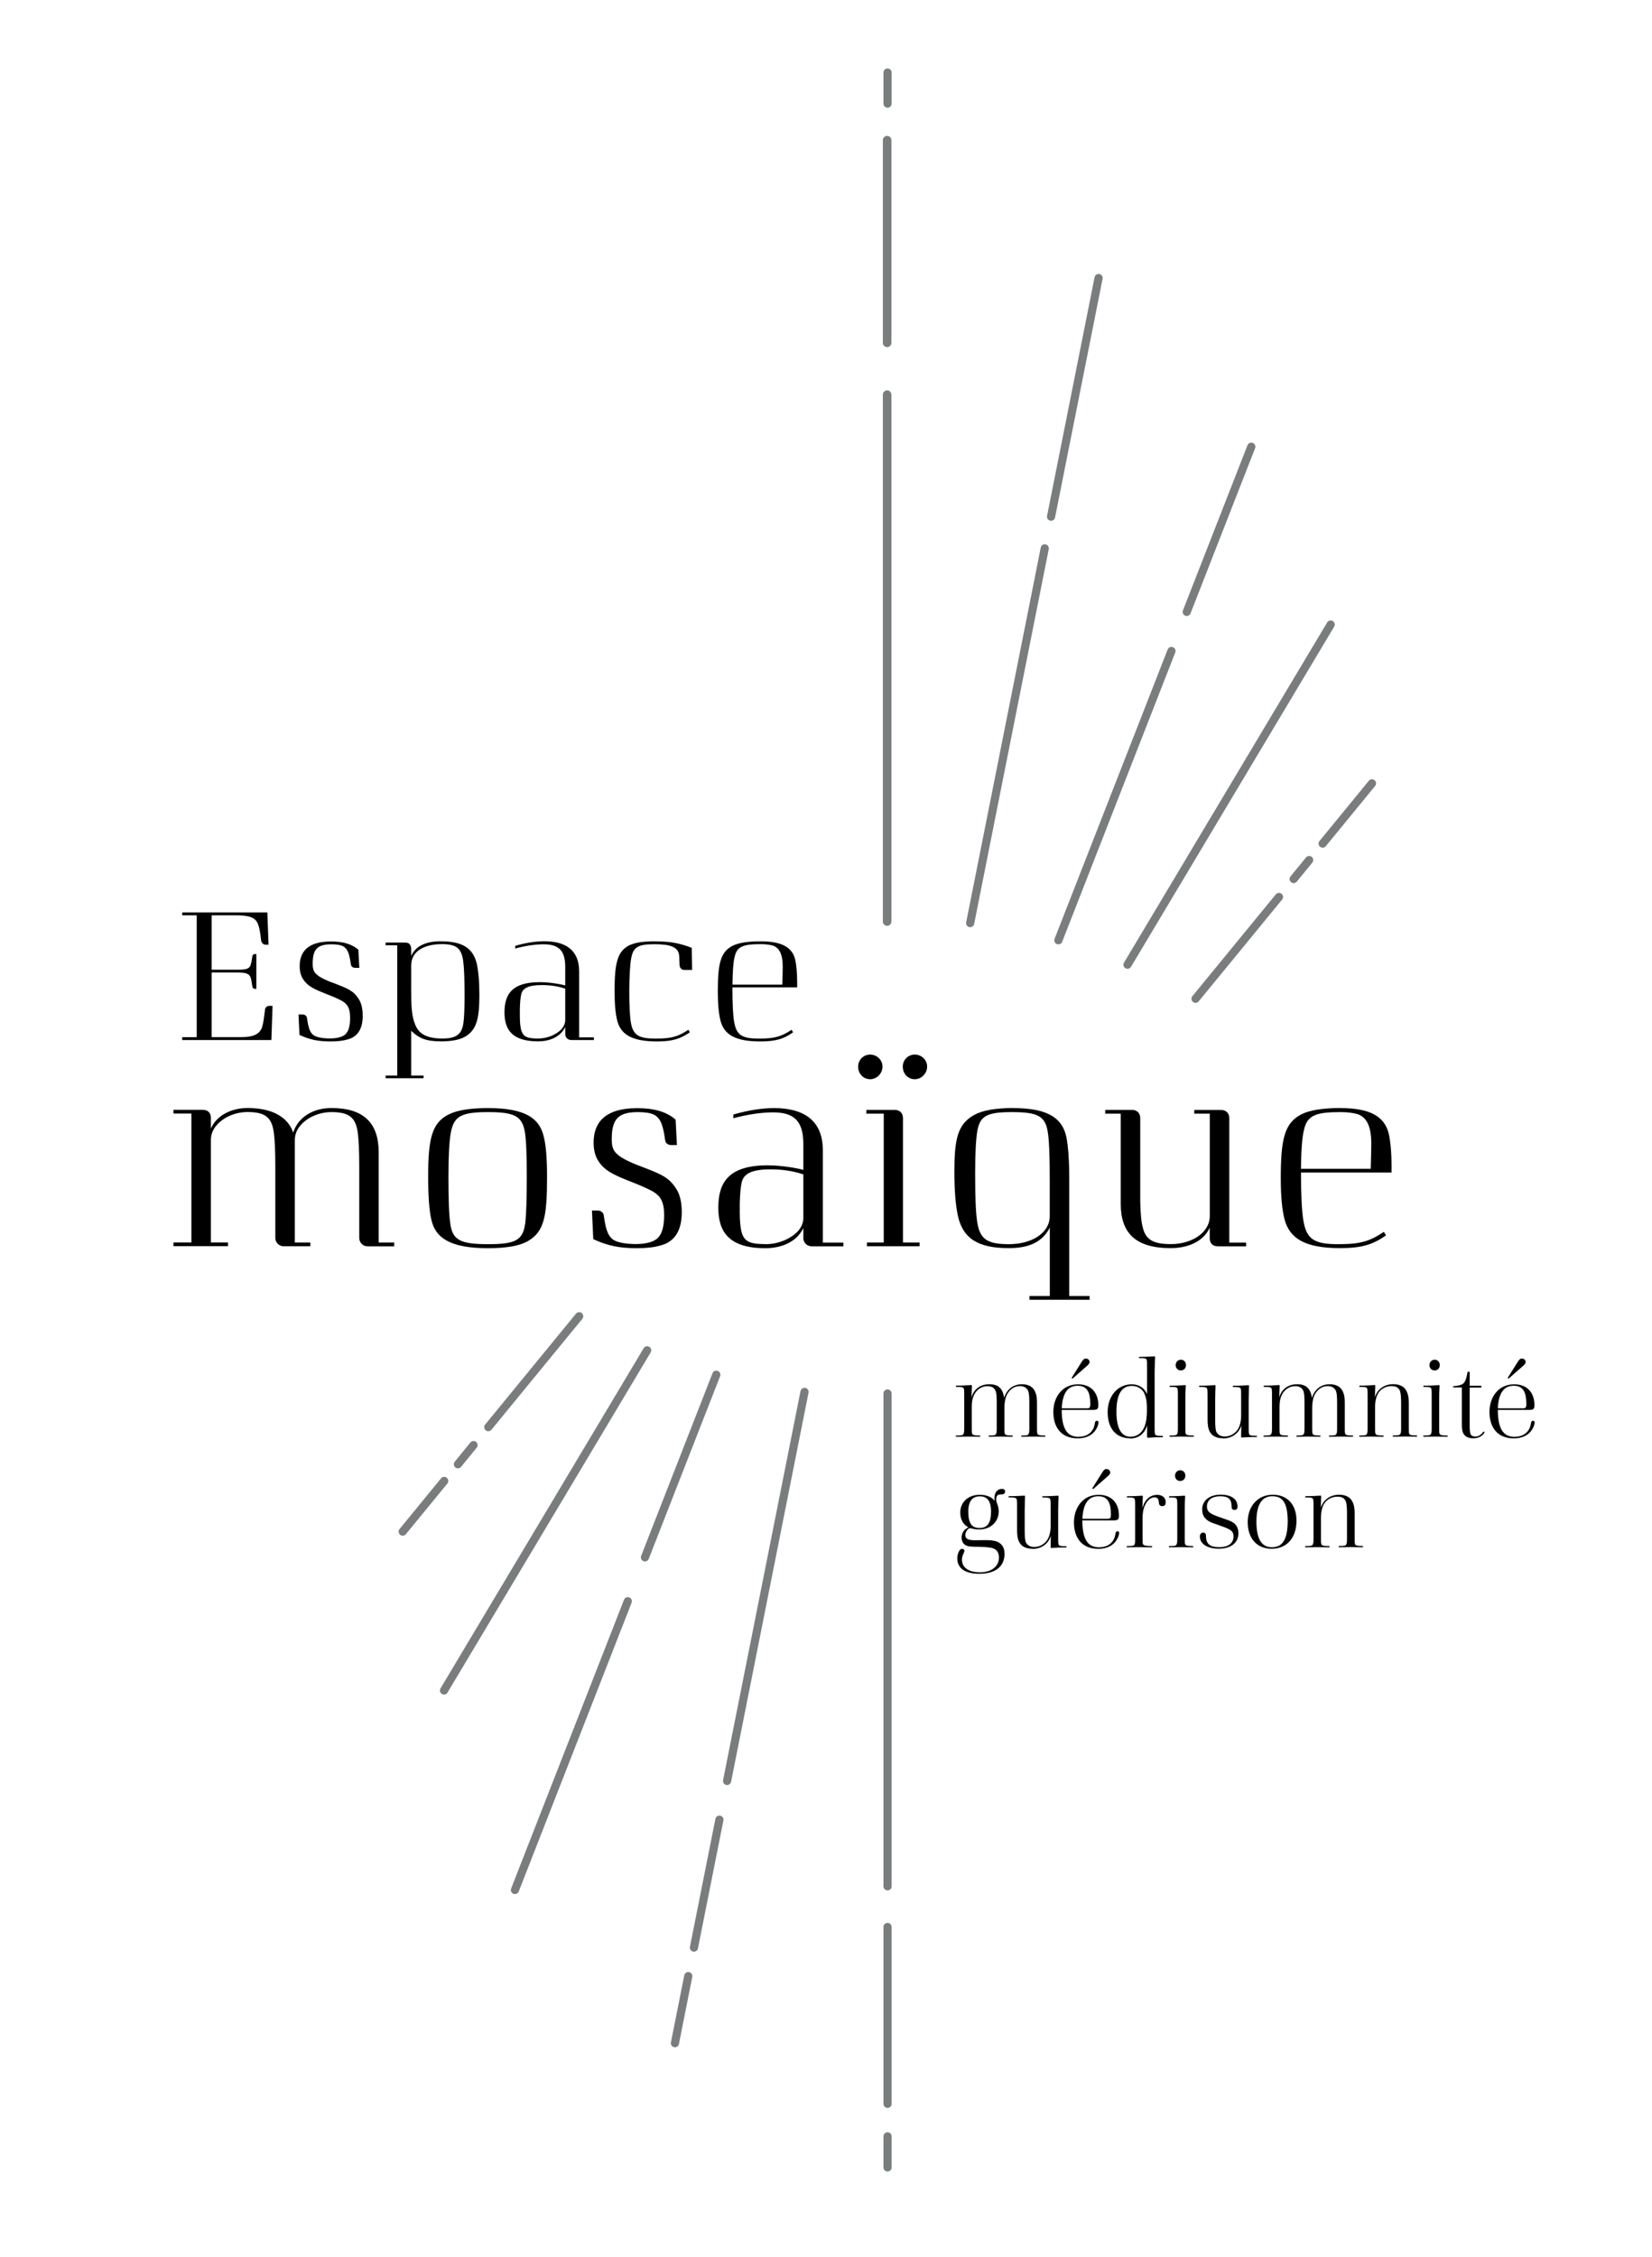 <?xml version="1.0" encoding="UTF-8"?><svg id="Calque_1" xmlns="http://www.w3.org/2000/svg" viewBox="0 0 238.75 326.03"><defs><style>.cls-1,.cls-2,.cls-3{fill:none;}.cls-2{stroke-width:1.18px;}.cls-2,.cls-3{stroke:#7a7d7e;stroke-linecap:round;stroke-miterlimit:10;}.cls-3{stroke-width:1.24px;}</style></defs><line class="cls-3" x1="128.21" y1="49.52" x2="128.21" y2="20.25"/><line class="cls-3" x1="128.21" y1="133.12" x2="128.21" y2="57.01"/><line class="cls-2" x1="162.95" y1="139.36" x2="192.31" y2="90.22"/><polyline class="cls-2" points="191.15 121.86 193.45 119.06 198.28 113.16"/><line class="cls-2" x1="186.96" y1="126.98" x2="189.2" y2="124.24"/><line class="cls-2" x1="172.78" y1="144.28" x2="184.84" y2="129.57"/><line class="cls-2" x1="151.9" y1="74.64" x2="158.77" y2="40.16"/><line class="cls-2" x1="140.21" y1="133.35" x2="150.99" y2="79.21"/><line class="cls-2" x1="171.51" y1="88.39" x2="180.84" y2="64.53"/><line class="cls-2" x1="152.96" y1="135.83" x2="169.3" y2="94.04"/><line class="cls-2" x1="128.27" y1="308.61" x2="128.27" y2="313.1"/><line class="cls-2" x1="128.27" y1="10.48" x2="128.27" y2="14.97"/><line class="cls-2" x1="128.27" y1="278.36" x2="128.27" y2="303.91"/><line class="cls-2" x1="128.27" y1="201.3" x2="128.27" y2="272.49"/><line class="cls-2" x1="93.53" y1="195.06" x2="64.17" y2="244.2"/><line class="cls-2" x1="64.2" y1="213.93" x2="58.2" y2="221.25"/><line class="cls-2" x1="68.44" y1="208.75" x2="66.18" y2="211.52"/><line class="cls-2" x1="83.7" y1="190.14" x2="70.57" y2="206.16"/><line class="cls-2" x1="99.47" y1="285.46" x2="97.54" y2="295.15"/><line class="cls-2" x1="103.97" y1="262.86" x2="100.29" y2="281.34"/><line class="cls-2" x1="116.27" y1="201.07" x2="105.08" y2="257.27"/><line class="cls-2" x1="90.73" y1="231.31" x2="74.42" y2="273.02"/><line class="cls-2" x1="103.52" y1="198.59" x2="93.21" y2="224.97"/><g><g><path d="m56.98,180.04h-3.86c-.66,0-1.2-.54-1.2-1.2v-10.27c0-2.36-.08-4.02-.23-5.06-.31-2.05-1.2-2.86-3.79-2.86-1.7,0-3.44.7-4.48,1.93-.54.62-.81,1.31-.81,2.12v14.79h2.24v.54h-3.86c-.66,0-1.2-.54-1.2-1.2v-10.27c0-2.36-.08-4.02-.23-5.06-.31-2.05-1.2-2.86-3.79-2.86-1.7,0-3.44.7-4.48,1.93-.54.62-.81,1.31-.81,2.12v14.79h2.47v.54h-7.88v-.54h2.59v-18.62h-2.59v-.54h4.21c.73,0,1.2.39,1.2,1.2v1.51c.81-1.89,2.94-2.97,5.29-2.97,3.71,0,5.87,1.39,6.6,3.55.73-2.28,2.94-3.55,5.52-3.55,4.75,0,6.84,2.24,6.84,6.41v13.02h2.24v.54Z"/><path d="m70.53,160.07c5.25,0,7.38,1.39,8.03,4.02.35,1.31.5,3.28.5,5.87,0,5.6-.35,7.92-2.74,9.31-1.2.7-3.13,1.04-5.79,1.04-5.45,0-7.61-1.47-8.19-4.13-.31-1.31-.46-3.4-.46-6.22,0-5.37.5-7.73,2.94-8.96,1.2-.62,3.13-.93,5.72-.93Zm0,.58c-3.82,0-4.94.58-5.37,2.94-.23,1.2-.35,3.32-.35,6.37,0,3.36.08,5.64.27,6.8.31,2.36,1.43,2.97,5.45,2.97s5.02-.58,5.37-2.97c.15-1.2.23-3.44.23-6.8,0-3.09-.08-5.21-.27-6.41-.39-2.32-1.51-2.9-5.33-2.9Z"/><path d="m92.31,168.37c3.09,1.2,4.25,1.58,5.37,3.28.58.85.85,2.01.85,3.48,0,2.9-1.24,4.33-3.09,4.79-.93.27-2.05.39-3.4.39-2.51,0-4.25-.35-6.3-1.31l-.19-4.13h.85c.43,0,.81.31.85.66.35,2.59.81,3.48,2.05,3.86,1.2.39,4.67.66,5.83-.62.58-.62.85-1.7.85-3.21,0-1.89-.46-2.78-1.7-3.48-.62-.35-1.66-.81-3.13-1.39-2.47-.97-3.79-1.58-4.67-2.97-.46-.7-.69-1.58-.69-2.66,0-2.67,1.39-4.98,6.33-4.98,2.43,0,4.25.54,5.52,1.66l.19,3.67h-.85c-.43,0-.81-.27-.85-.7-.31-2.2-.66-3.21-1.66-3.71-.5-.23-1.27-.35-2.24-.35-2.82,0-3.82.93-3.82,3.9,0,1.27.23,1.85,1.31,2.59.54.35,1.39.77,2.59,1.24Z"/><path d="m121.9,180.04h-4.56c-.73,0-1.24-.54-1.24-1.2v-1.43c-1.04,2.12-3.32,2.9-5.49,2.9-5.41,0-6.8-2.51-6.8-5.87,0-3.71,1.58-6.1,7.11-6.1,2.2,0,4.52.46,5.18.66v-3.75c0-3.4-1.43-4.56-4.37-4.56-1.66,0-3.59.27-5.75.85v-.54c2.16-.62,4.13-.93,5.91-.93,4.21,0,7.03,1.74,7.03,6.1v13.33h2.97v.54Zm-11.24-.31c1.74,0,3.59-.73,4.67-1.89.5-.58.77-1.2.77-1.89v-6.3c-1.47-.5-3.05-.73-4.75-.73-2.78,0-3.9.66-4.17,1.93-.15.66-.23,1.66-.27,3.01v1.31c0,1.35.12,2.36.31,2.97.42,1.27,1.27,1.58,3.44,1.58Z"/><path d="m125.76,152.34c.96,0,1.78.77,1.78,1.74s-.81,1.82-1.78,1.82-1.74-.77-1.74-1.82c0-.97.77-1.74,1.74-1.74Zm7.14,27.15v.54h-7.61v-.54h2.43v-18.62h-2.51v-.54h4.09c.73,0,1.2.46,1.2,1.2v17.96h2.39Zm-.69-27.15c.97,0,1.78.77,1.78,1.74s-.81,1.82-1.78,1.82-1.74-.77-1.74-1.82c0-.97.77-1.74,1.74-1.74Z"/><path d="m146.42,160.07c5.14,0,7.11,1.51,7.69,4.17.27,1.35.42,3.4.42,6.18v16.8h2.94v.54h-8.69v-.54h2.94v-9.89c-1.2,2.36-3.44,2.97-5.95,2.97-4.52,0-6.57-1.47-7.3-4.52-.35-1.51-.54-3.67-.54-6.49,0-4.64.42-6.88,2.86-8.23,1.2-.66,3.09-1,5.64-1Zm-.16.58c-3.55,0-4.63.5-5.02,2.74-.19,1.12-.31,3.17-.31,6.06,0,3.28.08,5.56.27,6.88.35,2.63,1.39,3.4,4.6,3.4s5.91-1.54,5.91-4.06v-5.25c0-3.32-.08-5.6-.27-6.8-.35-2.39-1.43-2.97-5.18-2.97Z"/><path d="m172.6,160.34h3.86c.73,0,1.2.46,1.2,1.2v17.96h2.43v.54h-4.06c-.73,0-1.2-.39-1.2-1.2v-1.51c-.81,1.89-2.97,2.97-5.64,2.97-5.1,0-7.22-2.2-7.22-6.41v-13.02h-2.24v-.54h3.86c.73,0,1.2.46,1.2,1.2v12.05c.04,1.74.15,3.01.39,3.82.42,1.66,1.47,2.32,4.06,2.32,2.94,0,5.6-1.62,5.6-4.06v-14.79h-2.24v-.54Z"/><path d="m193.73,160.07c4.44,0,6.33,1.31,6.95,3.59.27,1.16.43,2.78.43,4.91v.81h-13.09c0,3.28.12,5.6.35,6.95.46,2.74,1.62,3.4,5.06,3.4,3.21,0,4.52-.42,6.57-1.78l.31.5c-1.89,1.35-3.55,1.85-6.64,1.85-5.14,0-7.3-1.43-8.03-4.17-.35-1.35-.54-3.32-.54-5.91,0-5.56.5-7.96,2.94-9.23,1.2-.62,3.13-.93,5.72-.93Zm0,.58c-3.59,0-4.83.46-5.29,2.63-.27,1.08-.39,2.94-.42,5.56h10.08c.04-1.43.08-2.66.08-3.67,0-2.51-.69-3.75-1.93-4.21-.62-.19-1.47-.31-2.51-.31Z"/></g><g><path d="m38.29,145.88c.03-.36.3-.58.66-.58h.44l-.17,4.94h-12.89v-.41h2.1v-17.61h-2.1v-.41h12.31l.17,4.66h-.41c-.36,0-.63-.28-.66-.63-.25-2.21-.5-2.98-1.46-3.34-.47-.19-1.24-.28-2.32-.28h-3.37v7.86h3.86c1.13,0,1.57-.14,1.77-.66.08-.25.17-.69.25-1.27.03-.22.17-.33.36-.33h.22v5.02h-.22c-.19,0-.33-.11-.36-.33-.08-.61-.17-1.05-.25-1.3-.19-.52-.63-.72-1.77-.72h-3.86v9.33h4.31c1.9,0,2.73-.55,3.01-1.55.14-.47.25-1.27.39-2.4Z"/><path d="m47.97,141.91c2.21.86,3.04,1.13,3.84,2.35.41.61.61,1.44.61,2.48,0,2.07-.88,3.09-2.21,3.42-.66.19-1.46.28-2.43.28-1.79,0-3.04-.25-4.5-.94l-.14-2.95h.61c.3,0,.58.22.61.47.25,1.85.58,2.48,1.46,2.76.86.28,3.34.47,4.17-.44.41-.44.61-1.21.61-2.29,0-1.35-.33-1.99-1.21-2.48-.44-.25-1.19-.58-2.24-.99-1.77-.69-2.7-1.13-3.34-2.12-.33-.5-.5-1.13-.5-1.9,0-1.9.99-3.56,4.53-3.56,1.74,0,3.04.39,3.95,1.19l.14,2.62h-.61c-.3,0-.58-.19-.61-.5-.22-1.57-.47-2.29-1.19-2.65-.36-.17-.91-.25-1.6-.25-2.01,0-2.73.66-2.73,2.79,0,.91.17,1.32.94,1.85.39.25.99.55,1.85.88Z"/><path d="m63.73,135.98c3.17,0,4.61,1.02,5.16,3.17.25,1.08.39,2.62.39,4.58,0,3.2-.33,4.91-1.9,5.93-.8.52-2.01.77-3.64.77-2.18,0-3.17-.44-4.31-1.52v6.46h1.79v.39h-5.49v-.39h1.68v-18.82h-1.68v-.39h2.84c.58,0,.86.33.86,1.02v.91c.63-1.41,2.07-2.12,4.31-2.12Zm.03.41c-2.12,0-4.33.83-4.33,3.06v3.59c0,2.18.03,3.67.58,4.99.52,1.32,1.68,1.99,3.92,1.99,2.07,0,2.79-.63,3.04-2.21.11-.77.17-2.07.17-3.92,0-2.35-.06-4.03-.19-5-.25-1.93-.99-2.51-3.17-2.51Z"/><path d="m85.83,150.24h-3.26c-.52,0-.88-.39-.88-.86v-1.02c-.75,1.52-2.37,2.07-3.92,2.07-3.86,0-4.86-1.79-4.86-4.19,0-2.65,1.13-4.36,5.08-4.36,1.57,0,3.23.33,3.7.47v-2.68c0-2.43-1.02-3.26-3.12-3.26-1.19,0-2.57.19-4.11.61v-.39c1.54-.44,2.95-.66,4.22-.66,3.01,0,5.02,1.24,5.02,4.36v9.52h2.13v.39Zm-8.03-.22c1.24,0,2.57-.52,3.34-1.35.36-.41.55-.86.55-1.35v-4.5c-1.05-.36-2.18-.52-3.39-.52-1.99,0-2.79.47-2.98,1.38-.11.47-.17,1.19-.19,2.15v.94c0,.97.08,1.68.22,2.12.3.91.91,1.13,2.46,1.13Z"/><path d="m100.04,140.12h-1.13c-.36,0-.66-.25-.69-.66l-.06-1.35c-.08-1.33-1.32-1.71-3.53-1.71-2.35,0-3.12.33-3.42,2.1-.33,1.77-.36,7.4-.03,9.24.33,1.85,1.19,2.29,3.61,2.29,2.29,0,3.23-.3,4.69-1.27l.22.36c-1.41.97-2.54,1.32-4.75,1.32-3.67,0-5.22-1.02-5.74-2.98-.25-.97-.39-2.37-.39-4.22,0-3.95.36-5.68,1.96-6.6.8-.44,2.04-.66,3.73-.66,2.35,0,3.78.28,5.46.94l.06,3.2Z"/><path d="m109.94,135.98c3.17,0,4.53.94,4.97,2.57.19.83.3,1.99.3,3.5v.58h-9.36c0,2.35.08,4,.25,4.97.33,1.96,1.16,2.43,3.61,2.43,2.29,0,3.23-.3,4.69-1.27l.22.36c-1.35.97-2.54,1.32-4.75,1.32-3.67,0-5.22-1.02-5.74-2.98-.25-.97-.39-2.37-.39-4.22,0-3.97.36-5.68,2.1-6.6.86-.44,2.24-.66,4.08-.66Zm0,.41c-2.57,0-3.45.33-3.78,1.88-.19.77-.28,2.1-.3,3.97h7.2c.03-1.02.06-1.9.06-2.62,0-1.79-.5-2.68-1.38-3.01-.44-.14-1.05-.22-1.79-.22Z"/></g></g><g><path d="m140.52,207.15c.06.13.24.22,1.07.22.06,0,.08.02.08.09,0,.06,0,.09-.06.09-.22,0-1.22-.02-1.74-.02-.42,0-1.27.02-1.66.02-.06,0-.08-.02-.08-.09s.03-.09.08-.09c.72,0,.94-.03,1.03-.22.09-.17.11-.34.11-.8v-4.87c0-.82-.03-.91-.16-1.02-.11-.09-.33-.11-.96-.11-.06,0-.08-.03-.08-.11,0-.05.02-.08.06-.08,1.11,0,2.01-.08,2.16-.08.06,0,.09.03.09.16,0,.14-.03.72-.06,1.63.25-.96,1.07-1.91,2.59-1.91,1.33,0,1.94.66,2.13,1.96.3-.96,1.08-1.96,2.59-1.96.89,0,1.55.36,1.85,1,.27.55.31,1.08.31,1.83v3.56c0,.45,0,.63.08.8.06.13.23.22,1.07.22.05,0,.06.02.06.09,0,.06-.02.09-.06.09-.24,0-1.19-.02-1.71-.02-.44,0-1.28.02-1.65.02-.06,0-.08-.02-.08-.09s.03-.09.08-.09c.71,0,.89-.03.99-.22.09-.16.11-.34.11-.8v-3.73c0-1.03-.06-1.5-.2-1.76-.22-.41-.58-.63-1.21-.63-.83,0-1.39.55-1.72,1.05-.3.45-.47,1.25-.47,2.12v2.95c0,.45,0,.63.08.8.06.13.24.22,1.05.22.06,0,.08.02.08.09s-.02.09-.08.09c-.2,0-1.18-.02-1.69-.02-.44,0-1.29.02-1.66.02-.05,0-.06-.02-.06-.09,0-.06.02-.09.06-.09.71,0,.91-.03,1-.22.08-.16.11-.33.11-.8v-3.7c0-1.02-.05-1.52-.2-1.8-.23-.42-.55-.61-1.18-.61-.83,0-1.46.53-1.76,1.02s-.47,1.03-.47,2.01v3.09c0,.45,0,.64.08.8Z"/><path d="m155.9,207.55c1.39,0,2.19-.83,2.33-1.97.03-.24.13-.34.31-.34.13,0,.22.09.22.22s-.06.44-.17.67c-.36.83-1.19,1.65-2.85,1.65-2.43,0-3.51-1.68-3.51-3.81s1.27-4,3.57-4c1.86,0,2.93,1.18,2.93,3.02,0,.3-.03.42-.16.55-.05.06-.2.13-.6.13h-4.53c0,3.15,1.08,3.89,2.44,3.89Zm1.22-4.11c.38,0,.45-.16.45-.63,0-1.58-.39-2.63-1.82-2.63-1.07,0-2.18.58-2.3,3.26h3.67Zm-2.01-4.37s-.08.06-.13.06c-.03,0-.09-.03-.09-.08s.03-.09.08-.16l1.35-2.15c.2-.31.34-.49.6-.49.3,0,.55.2.55.5,0,.13-.09.3-.25.45l-2.1,1.85Z"/><path d="m163.31,207.77c-1.83,0-3.23-1.22-3.23-3.79,0-2.32,1.47-4.01,3.48-4.01.85,0,1.79.39,2.21,1.43v-4.07c0-.81-.02-.92-.14-1.03-.11-.09-.36-.11-.97-.11-.05,0-.06-.02-.06-.09,0-.05.02-.09.06-.09,1.08,0,2.02-.08,2.18-.08.06,0,.09.03.09.13,0,.06-.06,1.3-.06,2.15v8.2c0,.45,0,.63.08.8.06.13.22.22,1.05.22.06,0,.08.02.08.09,0,.06-.02.09-.08.09-1.36,0-1.74.08-2.07.08-.09,0-.16-.05-.16-.16,0-.17,0-.92.03-1.63-.39,1.19-1.22,1.9-2.49,1.9Zm2.1-6.44c-.36-.78-1.11-1.13-1.82-1.13-1.46,0-2.24,1.16-2.24,3.75,0,2.99,1.1,3.6,2.05,3.6.89,0,1.65-.53,2.02-1.5.24-.63.34-1.36.34-2.41s-.08-1.68-.36-2.3Z"/><path d="m171.4,207.15c.06.13.23.22,1.07.22.06,0,.08.02.08.09,0,.06-.02.09-.08.09-.22,0-1.21-.02-1.72-.02-.42,0-1.27.02-1.66.02-.06,0-.08-.02-.08-.09s.03-.09.08-.09c.72,0,.94-.03,1.03-.22.09-.17.11-.34.11-.8v-4.87c0-.82-.03-.91-.16-1.02-.11-.09-.33-.11-.96-.11-.06,0-.08-.02-.08-.09,0-.06.02-.09.06-.09,1.11,0,2.04-.08,2.19-.08.06,0,.09.03.09.13,0,.08-.06.85-.06,1.77v4.37c0,.45,0,.63.08.8Zm-.75-9.18c-.41,0-.74-.31-.74-.77s.34-.78.75-.78c.45,0,.74.34.74.78s-.31.77-.75.77Z"/><path d="m176.76,207.77c-.94,0-1.61-.33-1.93-.97-.27-.53-.31-1.1-.31-1.85v-3.45c0-.78-.03-.91-.16-1.02-.09-.09-.31-.13-.99-.13-.06,0-.08-.02-.08-.09,0-.05.02-.09.06-.09,1.13,0,2.07-.08,2.23-.08.06,0,.09.03.09.13,0,.08-.05,1.24-.05,2.07v2.82c0,1,.06,1.52.19,1.77.22.39.6.63,1.21.63.88,0,1.57-.55,1.88-1.05.3-.49.47-1.13.47-2.02v-2.93c0-.78-.03-.91-.14-1.02-.11-.09-.31-.13-.99-.13-.06,0-.08-.02-.08-.09,0-.05.02-.09.06-.09,1.11,0,2.04-.08,2.21-.08.05,0,.08.03.08.13,0,.08-.05,1.22-.05,2.04v4c0,.81.03.91.16,1.02.11.09.34.11.97.11.06,0,.08.02.08.09,0,.05-.02.09-.06.09-1.13,0-1.99.08-2.15.08-.06,0-.09-.03-.09-.16,0-.14,0-.71.03-1.61-.27.97-1.18,1.9-2.65,1.9Z"/><path d="m185,207.15c.06.13.23.22,1.07.22.06,0,.08.02.08.09,0,.06,0,.09-.06.09-.22,0-1.22-.02-1.74-.02-.42,0-1.27.02-1.66.02-.06,0-.08-.02-.08-.09s.03-.09.08-.09c.72,0,.94-.03,1.03-.22.09-.17.11-.34.11-.8v-4.87c0-.82-.03-.91-.16-1.02-.11-.09-.33-.11-.96-.11-.06,0-.08-.03-.08-.11,0-.05.02-.08.06-.08,1.11,0,2.01-.08,2.16-.08.06,0,.09.03.09.16,0,.14-.03.72-.06,1.63.25-.96,1.07-1.91,2.59-1.91,1.33,0,1.94.66,2.13,1.96.3-.96,1.08-1.96,2.59-1.96.89,0,1.55.36,1.85,1,.27.55.31,1.08.31,1.83v3.56c0,.45,0,.63.08.8.06.13.23.22,1.07.22.05,0,.06.02.06.09,0,.06-.02.09-.06.09-.24,0-1.19-.02-1.71-.02-.44,0-1.28.02-1.65.02-.06,0-.08-.02-.08-.09s.03-.09.08-.09c.71,0,.89-.03.99-.22.09-.16.11-.34.11-.8v-3.73c0-1.03-.06-1.5-.2-1.76-.22-.41-.58-.63-1.21-.63-.83,0-1.39.55-1.72,1.05-.3.45-.47,1.25-.47,2.12v2.95c0,.45,0,.63.08.8.06.13.24.22,1.05.22.06,0,.08.02.08.09s-.02.09-.08.09c-.2,0-1.18-.02-1.69-.02-.44,0-1.29.02-1.66.02-.05,0-.06-.02-.06-.09,0-.06.02-.09.06-.09.71,0,.91-.03,1-.22.08-.16.11-.33.11-.8v-3.7c0-1.02-.05-1.52-.2-1.8-.23-.42-.55-.61-1.18-.61-.83,0-1.46.53-1.76,1.02-.3.49-.47,1.03-.47,2.01v3.09c0,.45,0,.64.08.8Z"/><path d="m198.82,207.15c.06.13.23.22,1.07.22.06,0,.08.02.08.09,0,.06,0,.09-.08.09-.22,0-1.21-.02-1.72-.02-.42,0-1.27.02-1.66.02-.06,0-.08-.02-.08-.09s.03-.09.08-.09c.72,0,.94-.03,1.03-.22.09-.17.11-.34.11-.8v-4.86c0-.81-.03-.92-.16-1.03-.11-.09-.33-.11-.96-.11-.06,0-.08-.03-.08-.11,0-.05.02-.08.06-.08,1.11,0,2.01-.08,2.16-.08.06,0,.09.03.09.16,0,.14-.03.72-.06,1.61.27-.96,1.18-1.9,2.66-1.9.94,0,1.6.36,1.91,1,.27.52.33,1.07.33,1.82v3.57c0,.45,0,.64.08.8.06.13.2.22,1.05.22.06,0,.08.02.08.09,0,.06-.02.09-.08.09-.22,0-1.18-.02-1.71-.02-.42,0-1.28.02-1.66.02-.06,0-.08-.02-.08-.09s.03-.09.08-.09c.71,0,.92-.03,1.02-.22.08-.17.11-.34.11-.8v-3.73c0-1.03-.08-1.52-.2-1.77-.22-.41-.53-.61-1.21-.61-.88,0-1.57.5-1.88,1-.3.49-.47,1.16-.47,2.04v3.07c0,.45,0,.63.08.8Z"/><path d="m208.08,207.15c.06.13.23.22,1.07.22.06,0,.08.02.08.09,0,.06-.02.09-.08.09-.22,0-1.21-.02-1.72-.02-.42,0-1.27.02-1.66.02-.06,0-.08-.02-.08-.09s.03-.09.08-.09c.72,0,.94-.03,1.03-.22.09-.17.11-.34.11-.8v-4.87c0-.82-.03-.91-.16-1.02-.11-.09-.33-.11-.96-.11-.06,0-.08-.02-.08-.09,0-.06.02-.09.06-.09,1.11,0,2.04-.08,2.19-.08.06,0,.09.03.09.13,0,.08-.06.85-.06,1.77v4.37c0,.45,0,.63.08.8Zm-.75-9.18c-.41,0-.74-.31-.74-.77s.34-.78.75-.78c.45,0,.74.34.74.78s-.31.77-.75.77Z"/><path d="m211.26,200.42h-1.21s-.06-.02-.06-.09.03-.09.08-.09c.75-.05,1.16-.2,1.35-.34.31-.22.49-.67.66-1.63.02-.08.06-.13.16-.13.08,0,.13.02.14.05.02.03.02.09.02.13v1.86h1.61c.06,0,.09.03.09.13s-.03.13-.09.13h-1.61v5.56c0,.34.03.8.08,1.02.09.39.41.5.72.5.25,0,.52-.08.72-.22.17-.13.28-.24.41-.42.03-.05.06-.08.11-.08s.11.03.11.09c0,.05-.08.17-.19.3-.36.39-.83.58-1.47.58-.8,0-1.44-.33-1.57-1.24-.05-.31-.05-.74-.05-1.07v-5.03Z"/><path d="m218.92,207.55c1.39,0,2.19-.83,2.34-1.97.03-.24.13-.34.31-.34.13,0,.22.09.22.22s-.06.44-.17.67c-.36.83-1.19,1.65-2.85,1.65-2.43,0-3.51-1.68-3.51-3.81s1.27-4,3.57-4c1.86,0,2.93,1.18,2.93,3.02,0,.3-.03.42-.16.55-.05.06-.2.13-.6.13h-4.53c0,3.15,1.08,3.89,2.44,3.89Zm1.22-4.11c.38,0,.45-.16.45-.63,0-1.58-.39-2.63-1.82-2.63-1.07,0-2.18.58-2.3,3.26h3.67Zm-2.01-4.37s-.08.06-.13.06c-.03,0-.09-.03-.09-.08s.03-.09.08-.16l1.35-2.15c.2-.31.34-.49.6-.49.3,0,.55.2.55.5,0,.13-.09.3-.25.45l-2.1,1.85Z"/><path d="m143.73,216.35c0-.8.45-1.27,1.08-1.27.25,0,.45.11.45.39,0,.22-.13.34-.33.39-.2.05-.49-.02-.69.09-.16.09-.27.27-.27.64,0,.16.03.38.14.63.14.33.23.67.23,1.1,0,1.44-1.1,2.62-2.82,2.62-.52,0-.85-.08-1.05-.13-.09-.02-.19-.05-.28-.05-.11,0-.2.05-.3.14-.19.19-.38.5-.38.83,0,.5.28.77,1.39.77.39,0,1.08-.02,1.49-.02.66,0,1.27.05,1.71.22.64.27,1.08.8,1.08,1.74,0,1.79-1.24,2.9-3.65,2.9s-3.18-1.08-3.18-2.19c0-.41.09-.74.22-1,.14-.27.25-.41.45-.41.19,0,.36.11.36.27,0,.13-.08.3-.17.49-.11.24-.19.52-.19.8,0,1.14.96,1.83,2.62,1.83s2.73-.86,2.73-2.13c0-.53-.17-1.14-.92-1.36-.3-.08-.94-.17-1.72-.19-.75,0-1.32-.02-1.74-.08-.78-.14-1.02-.74-1.02-1.27,0-.61.34-1.18,1-1.47-.83-.41-1.19-1.22-1.19-2.15,0-1.44,1.1-2.55,2.82-2.55.96,0,1.71.31,2.16.88-.03-.14-.05-.31-.05-.45Zm-2.13-.2c-.88,0-1.66.49-1.66,2.21s.52,2.37,1.63,2.37,1.66-.71,1.66-2.37-.66-2.21-1.63-2.21Z"/><path d="m149.23,223.73c-.94,0-1.61-.33-1.93-.97-.27-.53-.31-1.1-.31-1.85v-3.45c0-.78-.03-.91-.16-1.02-.09-.09-.31-.13-.99-.13-.06,0-.08-.02-.08-.09,0-.05.02-.09.06-.09,1.13,0,2.07-.08,2.23-.08.06,0,.09.03.09.13,0,.08-.05,1.24-.05,2.07v2.82c0,1,.06,1.52.19,1.77.22.39.6.63,1.21.63.88,0,1.57-.55,1.88-1.05.3-.49.47-1.13.47-2.02v-2.93c0-.78-.03-.91-.14-1.02-.11-.09-.31-.13-.99-.13-.06,0-.08-.02-.08-.09,0-.05.02-.09.06-.09,1.11,0,2.04-.08,2.21-.08.05,0,.08.03.08.13,0,.08-.05,1.22-.05,2.04v4c0,.81.03.91.16,1.02.11.09.34.11.97.11.06,0,.08.02.08.09,0,.05-.02.09-.06.09-1.13,0-1.99.08-2.15.08-.06,0-.09-.03-.09-.16,0-.14,0-.71.03-1.61-.27.97-1.18,1.9-2.65,1.9Z"/><path d="m158.88,223.51c1.39,0,2.19-.83,2.33-1.97.03-.24.13-.34.31-.34.13,0,.22.09.22.22s-.06.44-.17.67c-.36.83-1.19,1.65-2.85,1.65-2.43,0-3.51-1.68-3.51-3.81s1.27-4,3.57-4c1.86,0,2.93,1.18,2.93,3.02,0,.3-.03.42-.16.55-.05.06-.2.13-.6.13h-4.53c0,3.15,1.08,3.89,2.44,3.89Zm1.22-4.11c.38,0,.45-.16.45-.63,0-1.58-.39-2.63-1.82-2.63-1.07,0-2.18.58-2.3,3.26h3.67Zm-2.01-4.37s-.08.06-.13.06c-.03,0-.09-.03-.09-.08s.03-.09.08-.16l1.35-2.15c.2-.31.34-.49.6-.49.3,0,.55.2.55.5,0,.13-.09.3-.25.45l-2.1,1.85Z"/><path d="m165.24,223.12c.09.14.36.22,1.21.22.05,0,.06.02.06.09,0,.06-.02.09-.06.09-.23,0-1.36-.02-1.88-.02-.42,0-1.27.02-1.66.02-.06,0-.08-.02-.08-.09,0-.09.03-.09.08-.09.72,0,.96-.03,1.05-.22.08-.17.09-.34.09-.8v-4.86c0-.81-.03-.92-.16-1.03-.11-.09-.33-.11-.96-.11-.06,0-.08-.02-.08-.09,0-.05.02-.09.06-.09,1.11,0,2.01-.08,2.16-.08.06,0,.09.03.09.16,0,.14-.03.74-.06,1.65.22-.92.88-1.93,2.16-1.93.6,0,1.21.3,1.21,1.08,0,.41-.2.55-.49.55-.3,0-.49-.16-.5-.53-.02-.53-.23-.74-.64-.74-.53,0-.97.41-1.27.96-.28.49-.44,1.14-.44,2.01v3.07c0,.49,0,.66.09.8Z"/><path d="m171.31,223.12c.06.13.23.22,1.07.22.06,0,.08.02.08.09,0,.06-.02.09-.08.09-.22,0-1.21-.02-1.72-.02-.42,0-1.27.02-1.66.02-.06,0-.08-.02-.08-.09s.03-.09.08-.09c.72,0,.94-.03,1.03-.22.09-.17.11-.34.11-.8v-4.87c0-.82-.03-.91-.16-1.02-.11-.09-.33-.11-.96-.11-.06,0-.08-.02-.08-.09,0-.06.02-.09.06-.09,1.11,0,2.04-.08,2.19-.08.06,0,.09.03.09.13,0,.08-.06.85-.06,1.77v4.37c0,.45,0,.63.08.8Zm-.75-9.18c-.41,0-.74-.31-.74-.77s.34-.78.75-.78c.45,0,.74.34.74.78s-.31.77-.75.77Z"/><path d="m178.97,221.56c0,1.18-.94,2.16-2.82,2.16s-2.74-.83-2.74-1.76c0-.42.24-.56.47-.56.28,0,.41.14.41.47,0,1.24.67,1.63,1.91,1.63,1.57,0,2.07-.78,2.07-1.54s-.36-1.02-1.85-1.54l-1.1-.39c-.99-.36-1.58-.91-1.58-1.99,0-1.21.99-2.13,2.68-2.13,1.54,0,2.43.66,2.43,1.71,0,.41-.2.49-.44.49-.28,0-.42-.14-.42-.47,0-1.11-.49-1.5-1.63-1.5-1.24,0-1.93.56-1.93,1.5,0,.74.44,1.02,1.66,1.46l1.24.44c1.03.34,1.65.8,1.65,2.02Z"/><path d="m183.78,223.73c-2.12,0-3.46-1.49-3.46-3.84s1.5-3.97,3.62-3.97,3.43,1.44,3.43,3.75c0,2.49-1.41,4.06-3.59,4.06Zm.09-7.59c-1.25,0-2.29.85-2.29,3.67s.96,3.7,2.23,3.7c1.33,0,2.29-.81,2.29-3.78s-.97-3.59-2.23-3.59Z"/><path d="m191,223.12c.06.13.23.22,1.07.22.06,0,.08.02.08.09,0,.06,0,.09-.08.09-.22,0-1.21-.02-1.72-.02-.42,0-1.27.02-1.66.02-.06,0-.08-.02-.08-.09s.03-.09.08-.09c.72,0,.94-.03,1.03-.22.09-.17.11-.34.11-.8v-4.86c0-.81-.03-.92-.16-1.03-.11-.09-.33-.11-.96-.11-.06,0-.08-.03-.08-.11,0-.05.02-.08.06-.08,1.11,0,2.01-.08,2.16-.08.06,0,.09.03.09.16,0,.14-.03.72-.06,1.61.27-.96,1.18-1.9,2.66-1.9.94,0,1.6.36,1.91,1,.27.52.33,1.07.33,1.82v3.57c0,.45,0,.64.08.8.06.13.2.22,1.05.22.06,0,.08.02.08.09,0,.06-.02.09-.08.09-.22,0-1.18-.02-1.71-.02-.42,0-1.28.02-1.66.02-.06,0-.08-.02-.08-.09s.03-.09.08-.09c.71,0,.92-.03,1.02-.22.08-.17.11-.34.11-.8v-3.73c0-1.03-.08-1.52-.2-1.77-.22-.41-.53-.61-1.21-.61-.88,0-1.57.5-1.88,1-.3.49-.47,1.16-.47,2.04v3.07c0,.45,0,.63.08.8Z"/></g><rect class="cls-1" width="238.75" height="326.03"/></svg>